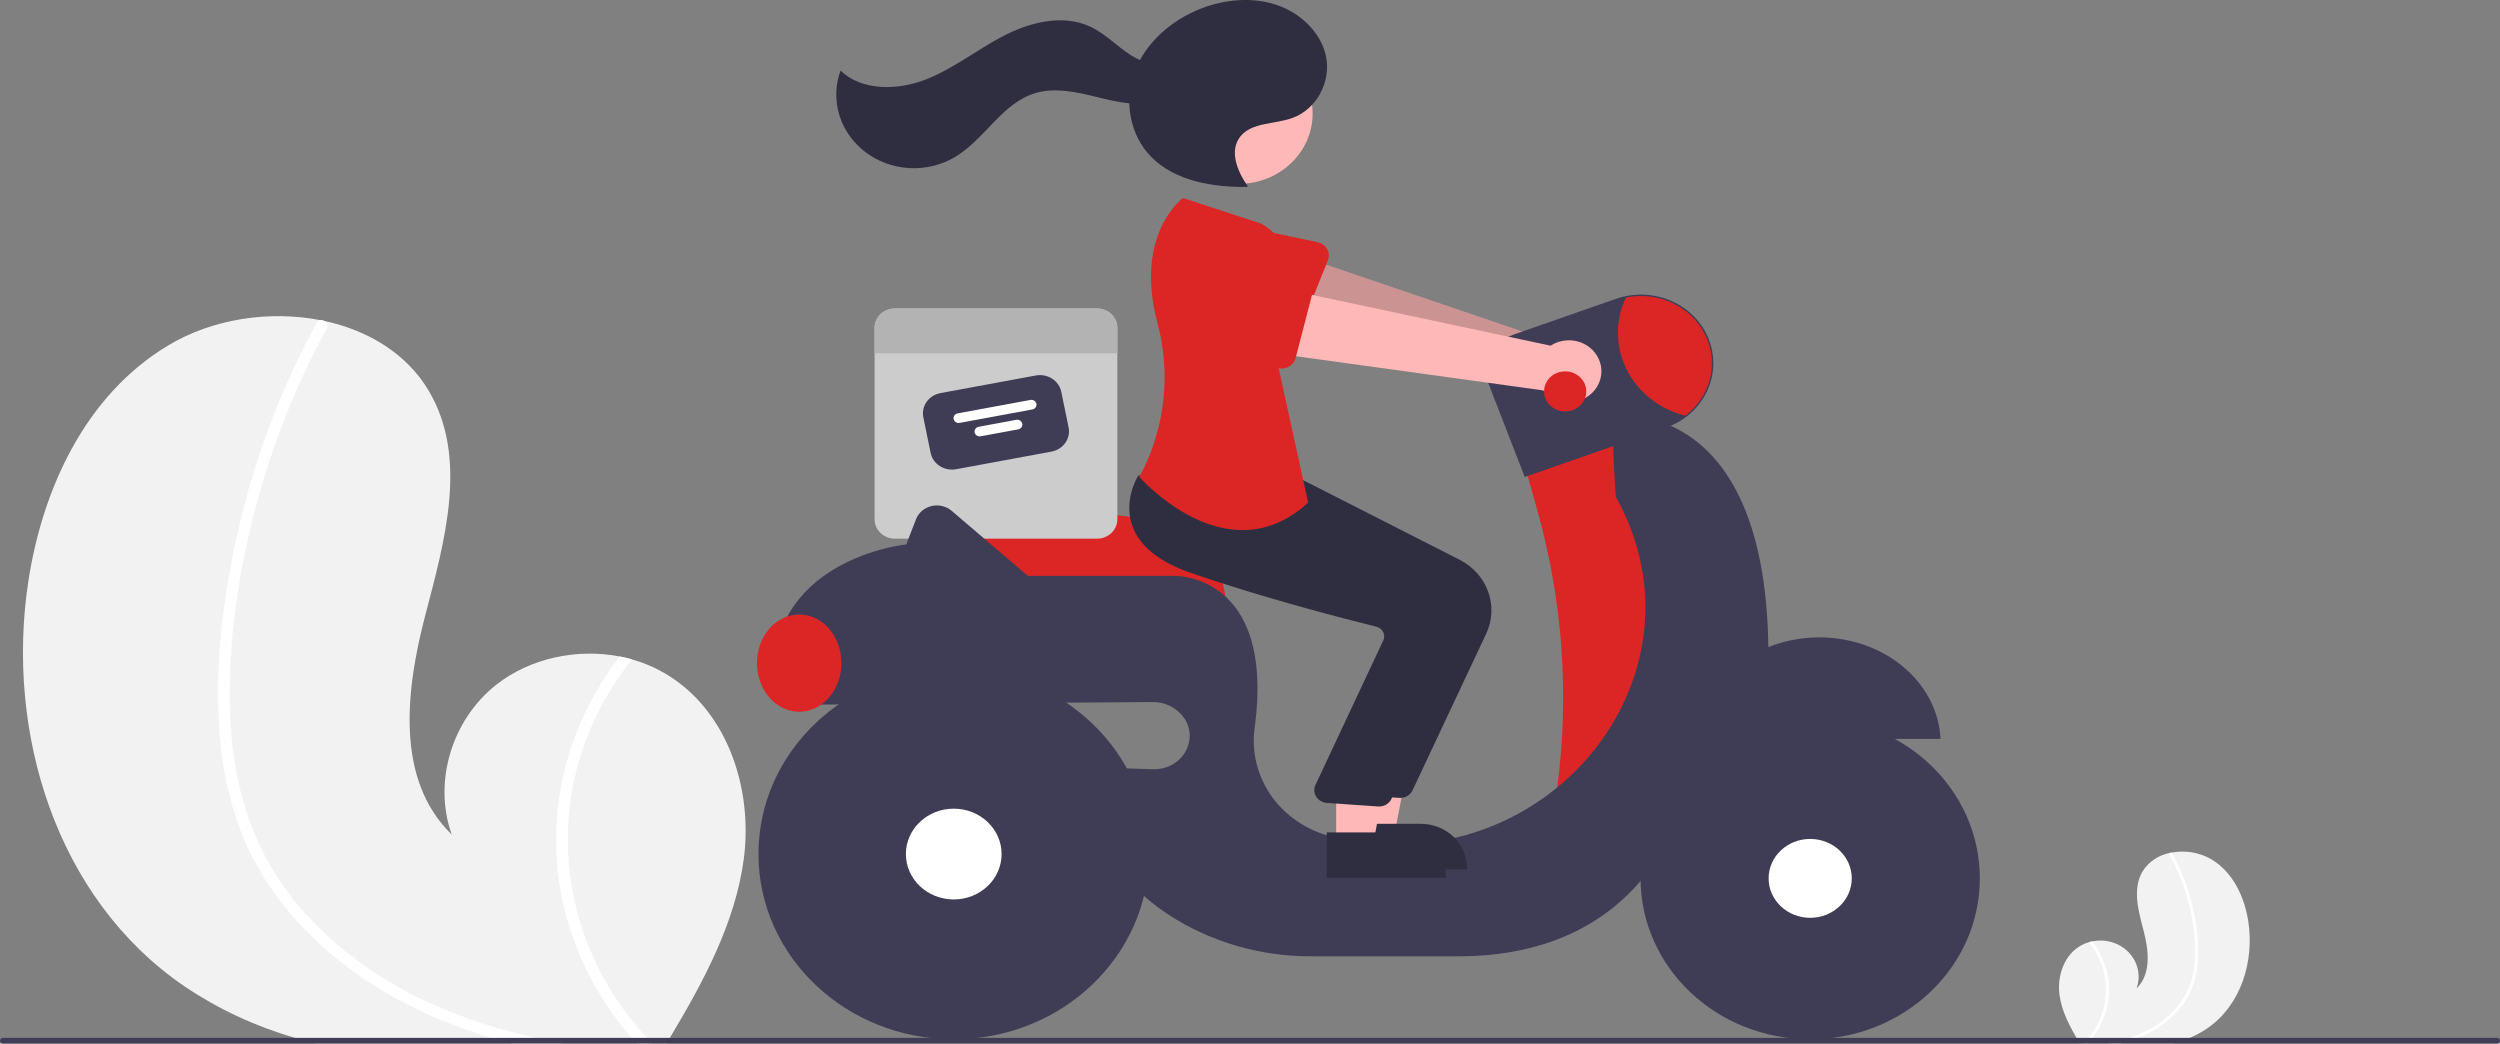 <svg width="769" height="321" viewBox="0 0 769 321" fill="none" xmlns="http://www.w3.org/2000/svg">
<rect x="0" y="0" width="769" height="321" fill="#808080" stroke="none"/>
<g clip-path="url(#clip0_54105_29145)">
<path d="M228.78 264.302C226.136 283.949 216.414 301.925 206.043 319.24C205.701 319.83 205.348 320.41 204.986 321H97.196C95.016 320.463 92.864 319.874 90.721 319.24C78.547 315.724 67.053 310.361 56.687 303.359C17.031 276.259 1.771 225.051 8.664 179.166C12.95 150.658 26.14 121.552 51.826 106.199C65.388 98.078 82.809 95.438 98.421 98.456C98.829 98.526 99.237 98.614 99.654 98.694C113.086 101.562 125.053 108.689 131.862 120.171C144.106 140.804 136.815 166.364 130.795 189.328C124.793 212.293 121.537 239.78 138.958 256.717C133.206 240.66 138.884 221.505 152.622 210.647C163.002 202.456 177.454 199.385 190.636 201.928C191.897 202.183 193.141 202.473 194.365 202.825C197.324 203.647 200.177 204.781 202.871 206.204C223.418 217.088 231.739 242.155 228.78 264.302Z" fill="#F2F2F2"/>
<path d="M164.867 319.24C167.853 319.9 170.849 320.481 173.864 321H157.566C155.432 320.454 153.308 319.874 151.203 319.24C146.574 317.868 142.016 316.293 137.529 314.515C119.533 307.353 102.957 296.601 90.415 282.295C84.282 275.363 79.273 267.603 75.555 259.269C71.523 249.849 68.96 239.923 67.948 229.802C65.676 209.037 67.995 187.701 72.327 167.305C76.797 146.167 84.013 125.635 93.811 106.181C94.989 103.85 96.207 101.533 97.465 99.23C97.552 99.041 97.683 98.872 97.849 98.738C98.014 98.604 98.21 98.507 98.421 98.456C98.849 98.377 99.293 98.463 99.654 98.694C100.089 98.93 100.411 99.316 100.554 99.771C100.698 100.226 100.651 100.716 100.424 101.14C90.323 119.824 82.666 139.609 77.623 160.055C72.689 180.002 69.887 200.872 70.842 221.382C71.751 240.545 77.03 259.392 89.005 275.062C99.942 289.369 115.044 300.649 131.75 308.33C142.325 313.129 153.433 316.788 164.867 319.24V319.24Z" fill="white"/>
<path d="M200.636 321H195.83C195.292 320.419 194.773 319.83 194.263 319.24C183.318 306.627 175.903 291.599 172.705 275.546C168.82 255.514 171.842 234.827 181.322 216.551C183.967 211.427 187.084 206.533 190.636 201.928C191.897 202.183 193.14 202.473 194.365 202.825C185.022 214.566 178.738 228.236 176.026 242.718C173.606 256.289 174.41 270.202 178.381 283.44C182.351 296.679 189.387 308.909 198.975 319.24C199.513 319.83 200.07 320.419 200.636 321Z" fill="white"/>
<path d="M633.501 306.036C634.199 311.222 636.765 315.966 639.502 320.536C639.592 320.691 639.686 320.844 639.781 321H668.229C668.804 320.858 669.372 320.703 669.938 320.536C673.151 319.608 676.184 318.192 678.92 316.344C689.386 309.192 693.413 295.677 691.594 283.567C690.463 276.044 686.982 268.362 680.203 264.31C676.522 262.183 672.13 261.454 667.906 262.267C667.798 262.285 667.69 262.308 667.58 262.329C665.822 262.652 664.155 263.323 662.69 264.3C661.225 265.277 659.995 266.537 659.08 267.998C655.848 273.443 657.773 280.189 659.361 286.249C660.945 292.31 661.805 299.564 657.207 304.035C657.881 302.165 658.018 300.159 657.604 298.223C657.189 296.287 656.239 294.49 654.85 293.018C653.461 291.545 651.684 290.45 649.702 289.845C647.719 289.24 645.602 289.147 643.568 289.575C643.235 289.642 642.907 289.719 642.584 289.812C641.803 290.029 641.05 290.328 640.339 290.703C634.917 293.576 632.721 300.191 633.501 306.036Z" fill="#F2F2F2"/>
<path d="M650.369 320.536C649.581 320.71 648.79 320.863 647.995 321H652.296C652.859 320.856 653.42 320.703 653.975 320.536C655.197 320.173 656.4 319.758 657.584 319.289C662.387 317.439 666.651 314.523 670.018 310.785C671.637 308.956 672.959 306.907 673.94 304.708C675.004 302.222 675.681 299.602 675.948 296.931C676.436 291.409 676.046 285.849 674.792 280.437C673.612 274.858 671.708 269.44 669.122 264.305C668.811 263.69 668.49 263.079 668.158 262.471C668.135 262.421 668.1 262.376 668.057 262.341C668.013 262.306 667.961 262.28 667.906 262.267C667.793 262.246 667.675 262.268 667.58 262.329C667.465 262.392 667.38 262.493 667.342 262.614C667.305 262.734 667.317 262.863 667.377 262.975C670.043 267.906 672.063 273.128 673.394 278.524C674.765 283.816 675.367 289.262 675.184 294.709C675.086 299.775 673.419 304.702 670.39 308.876C667.445 312.635 663.571 315.65 659.109 317.656C656.319 318.923 653.387 319.889 650.369 320.536Z" fill="white"/>
<path d="M640.929 321H642.197C642.339 320.847 642.476 320.691 642.611 320.536C645.5 317.207 647.457 313.24 648.301 309.004C649.326 303.717 648.528 298.257 646.026 293.434C645.328 292.082 644.506 290.79 643.568 289.575C643.235 289.642 642.907 289.719 642.584 289.812C645.05 292.91 646.708 296.518 647.424 300.34C648.063 303.922 647.851 307.593 646.803 311.087C645.755 314.581 643.898 317.809 641.367 320.536C641.226 320.691 641.079 320.847 640.929 321Z" fill="white"/>
<path d="M377.088 186.978H288.054L287.11 161.013C287.069 159.887 287.286 158.767 287.745 157.728C288.205 156.69 288.896 155.758 289.772 154.997C290.647 154.236 291.686 153.665 292.817 153.321C293.948 152.978 295.143 152.871 296.322 153.007L348.134 159.025H348.14C355.822 159.045 363.181 161.952 368.607 167.109C374.033 172.266 377.083 179.253 377.088 186.538V186.978Z" fill="#DC2626"/>
<path d="M337.405 94.875H275.308C274.482 94.875 273.665 95.029 272.902 95.329C272.138 95.628 271.445 96.067 270.861 96.621C270.277 97.175 269.814 97.833 269.498 98.557C269.182 99.28 269.02 100.056 269.02 100.839V159.739C269.02 160.523 269.182 161.298 269.498 162.022C269.814 162.746 270.277 163.404 270.861 163.957C271.445 164.511 272.138 164.951 272.902 165.25C273.665 165.55 274.482 165.704 275.308 165.704H337.405C338.231 165.704 339.049 165.55 339.812 165.25C340.575 164.951 341.268 164.511 341.852 163.957C342.436 163.404 342.899 162.746 343.215 162.022C343.531 161.298 343.694 160.523 343.694 159.739V100.839C343.694 100.056 343.531 99.28 343.215 98.557C342.899 97.833 342.436 97.175 341.852 96.621C341.268 96.067 340.575 95.628 339.812 95.329C339.049 95.029 338.231 94.875 337.405 94.875V94.875Z" fill="#CCCCCC"/>
<path d="M323.42 138.918L294.101 144.334C292.362 144.653 290.561 144.305 289.092 143.366C287.623 142.427 286.607 140.973 286.266 139.324L284.012 128.347C283.676 126.698 284.043 124.989 285.033 123.595C286.023 122.202 287.555 121.238 289.293 120.915L318.612 115.5C320.351 115.18 322.153 115.529 323.622 116.468C325.091 117.407 326.107 118.86 326.447 120.509L328.701 131.486C329.038 133.136 328.671 134.845 327.681 136.238C326.691 137.631 325.158 138.595 323.42 138.918Z" fill="#3F3D56"/>
<path d="M317.554 125.949L295.179 130.082C294.77 130.158 294.346 130.076 294 129.855C293.655 129.634 293.416 129.292 293.336 128.904C293.256 128.515 293.342 128.113 293.575 127.785C293.808 127.457 294.169 127.231 294.578 127.155L316.953 123.022C317.363 122.946 317.787 123.028 318.133 123.249C318.478 123.47 318.717 123.813 318.797 124.201C318.877 124.589 318.791 124.991 318.557 125.319C318.324 125.647 317.964 125.874 317.554 125.949V125.949Z" fill="white"/>
<path d="M313.205 132.07L301.632 134.207C301.223 134.283 300.799 134.201 300.453 133.98C300.107 133.759 299.868 133.417 299.789 133.029C299.709 132.641 299.795 132.238 300.028 131.91C300.261 131.582 300.622 131.356 301.031 131.28L312.604 129.142C312.807 129.105 313.015 129.106 313.218 129.145C313.42 129.184 313.612 129.26 313.783 129.37C313.955 129.479 314.101 129.619 314.215 129.783C314.329 129.946 314.408 130.129 314.448 130.321C314.487 130.513 314.486 130.711 314.445 130.903C314.404 131.095 314.324 131.277 314.208 131.439C314.093 131.602 313.945 131.741 313.773 131.849C313.601 131.957 313.408 132.032 313.205 132.07Z" fill="white"/>
<path d="M343.694 100.839V108.668H269.02V100.839C269.02 100.056 269.182 99.28 269.498 98.557C269.814 97.833 270.277 97.175 270.861 96.621C271.445 96.067 272.138 95.628 272.902 95.329C273.665 95.029 274.482 94.875 275.308 94.875H337.405C338.231 94.875 339.049 95.029 339.812 95.329C340.575 95.628 341.268 96.067 341.852 96.621C342.436 97.175 342.899 97.833 343.215 98.557C343.531 99.28 343.694 100.056 343.694 100.839Z" fill="#B3B3B3"/>
<path d="M492.81 111.119C492.379 109.799 491.648 108.585 490.668 107.562C489.689 106.539 488.485 105.732 487.141 105.198C485.798 104.665 484.347 104.417 482.891 104.472C481.436 104.527 480.01 104.885 478.716 105.519L393.285 76.446L389.522 96.689L474.681 118.902C475.949 120.894 477.943 122.375 480.285 123.065C482.628 123.756 485.156 123.607 487.39 122.648C489.625 121.689 491.411 119.985 492.409 117.861C493.408 115.736 493.551 113.337 492.81 111.119V111.119Z" fill="#FFB8B8"/>
<path opacity="0.2" d="M492.81 111.119C492.379 109.799 491.648 108.585 490.668 107.562C489.689 106.539 488.485 105.732 487.141 105.198C485.798 104.665 484.347 104.417 482.891 104.472C481.436 104.527 480.01 104.885 478.716 105.519L393.285 76.446L389.522 96.689L474.681 118.902C475.949 120.894 477.943 122.375 480.285 123.065C482.628 123.756 485.156 123.607 487.39 122.648C489.625 121.689 491.411 119.985 492.409 117.861C493.408 115.736 493.551 113.337 492.81 111.119V111.119Z" fill="black"/>
<path d="M408.449 80.135L400.381 100.126C400.152 100.694 399.796 101.21 399.337 101.636C398.879 102.063 398.329 102.39 397.725 102.597C397.121 102.804 396.477 102.885 395.837 102.834C395.198 102.783 394.577 102.603 394.017 102.304L374.411 91.837C371.35 90.706 368.886 88.471 367.56 85.62C366.234 82.769 366.154 79.536 367.337 76.629C368.521 73.722 370.871 71.379 373.873 70.114C376.874 68.848 380.283 68.763 383.351 69.877L405.245 74.483C405.871 74.615 406.461 74.873 406.973 75.241C407.485 75.608 407.907 76.076 408.211 76.613C408.515 77.149 408.694 77.742 408.735 78.349C408.776 78.957 408.678 79.566 408.449 80.135V80.135Z" fill="#DC2626"/>
<path d="M499.534 129.63L468.923 142.827L472.942 157.179C480.703 184.893 482.763 213.765 479.008 242.218V242.218L501.39 246.651L519.942 201.778L513.449 150.746L499.534 129.63Z" fill="#DC2626"/>
<path d="M559.598 196.059C539.485 196.059 523.095 209.928 522.299 227.294H596.897C596.101 209.928 579.711 196.059 559.598 196.059Z" fill="#3F3D56"/>
<path d="M543.941 199.052C542.894 120.658 495.824 127.87 495.824 127.87C495.824 127.87 496.704 152.271 497.127 153.03C527.123 206.86 477.619 269.968 414.606 258.358C413.418 258.139 412.277 257.917 411.182 257.692C403.198 256.11 396.148 251.704 391.467 245.368C386.787 239.033 384.826 231.244 385.985 223.586C392.192 176.306 361.318 177.142 361.318 177.142H316.174L292.73 157.129C291.903 156.422 290.905 155.919 289.825 155.663C288.745 155.406 287.615 155.405 286.535 155.659C285.454 155.912 284.455 156.413 283.625 157.117C282.796 157.822 282.161 158.708 281.776 159.699L278.76 167.464C278.76 167.464 234.234 171.863 237.945 213.217H251.71C251.677 214.392 251.727 215.567 251.859 216.736L354.594 215.944C360.616 215.897 365.932 220.526 365.957 226.238C365.963 227.629 365.673 229.006 365.105 230.288C364.537 231.57 363.702 232.73 362.65 233.699C361.599 234.668 360.352 235.426 358.984 235.927C357.617 236.429 356.156 236.663 354.691 236.617L338.128 236.093C333.026 257.65 345.549 272.168 359.347 281.296C372.339 289.766 387.754 294.257 403.519 294.164H448.515C506.955 294.164 517.159 247.531 517.159 247.531C547.771 235.213 543.941 199.052 543.941 199.052Z" fill="#3F3D56"/>
<path d="M556.815 319.68C585.633 319.68 608.994 297.522 608.994 270.188C608.994 242.854 585.633 220.695 556.815 220.695C527.998 220.695 504.636 242.854 504.636 270.188C504.636 297.522 527.998 319.68 556.815 319.68Z" fill="#3F3D56"/>
<path d="M556.815 282.318C563.878 282.318 569.604 276.887 569.604 270.188C569.604 263.488 563.878 258.057 556.815 258.057C549.752 258.057 544.026 263.488 544.026 270.188C544.026 276.887 549.752 282.318 556.815 282.318Z" fill="white"/>
<path d="M293.37 319.68C326.542 319.68 353.434 294.173 353.434 262.709C353.434 231.245 326.542 205.738 293.37 205.738C260.198 205.738 233.306 231.245 233.306 262.709C233.306 294.173 260.198 319.68 293.37 319.68Z" fill="#3F3D56"/>
<path d="M293.37 276.672C301.5 276.672 308.091 270.421 308.091 262.709C308.091 254.997 301.5 248.745 293.37 248.745C285.24 248.745 278.649 254.997 278.649 262.709C278.649 270.421 285.24 276.672 293.37 276.672Z" fill="white"/>
<path d="M469.01 146.727L457.996 118.352C457.422 116.873 457.16 115.301 457.227 113.727C457.293 112.152 457.686 110.605 458.382 109.175C459.079 107.744 460.066 106.458 461.287 105.389C462.507 104.32 463.938 103.489 465.497 102.945L497.074 91.919C499.817 90.961 502.732 90.525 505.653 90.635C508.574 90.746 511.444 91.401 514.098 92.563C516.752 93.726 519.139 95.373 521.122 97.41C523.105 99.447 524.645 101.835 525.655 104.437C526.566 106.772 527.031 109.243 527.029 111.733C527.017 114.895 526.263 118.015 524.821 120.865C523.379 123.716 521.285 126.226 518.692 128.213C516.819 129.638 514.713 130.764 512.458 131.547L469.01 146.727Z" fill="#3F3D56"/>
<path d="M526.566 111.733C526.563 114.83 525.828 117.888 524.416 120.681C523.003 123.473 520.948 125.93 518.402 127.87C514.496 126.893 510.862 125.12 507.751 122.676C504.64 120.232 502.128 117.174 500.389 113.716C498.65 110.258 497.726 106.482 497.681 102.651C497.636 98.82 498.471 95.025 500.128 91.531C503.31 90.875 506.606 90.903 509.775 91.613C512.944 92.323 515.905 93.698 518.44 95.635C520.976 97.573 523.022 100.024 524.428 102.81C525.834 105.596 526.564 108.645 526.566 111.733V111.733Z" fill="#DC2626"/>
<path d="M245.829 218.936C253.002 218.936 258.816 212.239 258.816 203.978C258.816 195.717 253.002 189.02 245.829 189.02C238.657 189.02 232.843 195.717 232.843 203.978C232.843 212.239 238.657 218.936 245.829 218.936Z" fill="#DC2626"/>
<path d="M417.496 256.925H428.869L434.28 228.948L417.495 228.949L417.496 256.925Z" fill="#FFB8B8"/>
<path d="M414.595 253.403L436.992 253.402H436.993C438.867 253.402 440.723 253.752 442.455 254.433C444.186 255.113 445.76 256.11 447.085 257.367C448.411 258.624 449.462 260.117 450.179 261.759C450.896 263.402 451.266 265.162 451.266 266.94V267.38L414.596 267.381L414.595 253.403Z" fill="#2F2E41"/>
<path d="M430.697 245.442C430.564 245.442 430.431 245.436 430.298 245.424L414.559 244.337C413.923 244.281 413.308 244.087 412.763 243.77C412.218 243.453 411.758 243.022 411.416 242.509C411.075 241.997 410.862 241.417 410.794 240.814C410.727 240.211 410.806 239.601 411.026 239.032L432.089 194.146C432.239 193.746 432.301 193.321 432.27 192.897C432.238 192.473 432.115 192.06 431.907 191.684C431.699 191.303 431.409 190.968 431.056 190.701C430.702 190.434 430.293 190.241 429.856 190.135C419.951 187.68 394.539 181.141 372.541 173.49C363.117 170.212 357.181 165.475 354.899 159.41C351.89 151.415 356.341 144.124 356.532 143.818L356.681 143.578L377.381 145.363L399.821 147.173L448.998 172.186C453.118 174.299 456.248 177.808 457.764 182.012C459.28 186.216 459.071 190.808 457.178 194.872L434.506 243.095C434.178 243.794 433.644 244.387 432.968 244.804C432.292 245.22 431.503 245.442 430.697 245.442Z" fill="#2F2E41"/>
<path d="M380.98 56.559C393.563 56.559 403.763 46.883 403.763 34.948C403.763 23.013 393.563 13.338 380.98 13.338C368.397 13.338 358.197 23.013 358.197 34.948C358.197 46.883 368.397 56.559 380.98 56.559Z" fill="#FFB8B8"/>
<path d="M411.003 259.564H422.376L427.787 231.587L411.001 231.588L411.003 259.564Z" fill="#FFB8B8"/>
<path d="M408.102 256.043L430.498 256.042H430.499C432.374 256.042 434.23 256.392 435.961 257.072C437.693 257.753 439.266 258.75 440.592 260.007C441.917 261.264 442.969 262.756 443.686 264.399C444.403 266.041 444.772 267.802 444.772 269.58V270.019L408.103 270.021L408.102 256.043Z" fill="#2F2E41"/>
<path d="M424.204 248.082C424.071 248.082 423.938 248.076 423.804 248.064L408.066 246.977C407.429 246.921 406.815 246.727 406.27 246.41C405.725 246.093 405.264 245.662 404.923 245.149C404.581 244.637 404.368 244.056 404.301 243.454C404.233 242.851 404.312 242.241 404.532 241.672L425.595 196.786C425.746 196.386 425.807 195.96 425.776 195.536C425.745 195.113 425.621 194.7 425.413 194.323C425.206 193.942 424.916 193.608 424.563 193.341C424.209 193.074 423.8 192.881 423.362 192.775C413.458 190.319 388.046 183.78 366.048 176.13C356.623 172.852 350.687 168.115 348.405 162.05C345.397 154.055 349.848 146.763 350.038 146.457L350.188 146.218L370.887 148.002L393.328 149.813L442.504 174.825C446.625 176.939 449.755 180.447 451.271 184.651C452.787 188.856 452.577 193.447 450.684 197.512L428.013 245.735C427.685 246.433 427.15 247.027 426.474 247.443C425.798 247.86 425.01 248.081 424.204 248.082Z" fill="#2F2E41"/>
<path d="M388.006 68.813L363.888 60.894C363.888 60.894 348.748 71.927 356.021 99.299C359.818 113.423 358.712 128.333 352.867 141.814C352.163 143.482 351.352 145.107 350.438 146.681C350.438 146.681 377.339 177.476 402.385 154.6L392.645 110.166C392.645 110.166 407.95 80.691 388.006 68.813Z" fill="#DC2626"/>
<path d="M383.809 57.294C380.566 52.69 378.007 46.306 381.577 41.926C385.101 37.602 392.052 38.239 397.449 36.326C404.967 33.661 409.327 25.284 407.967 17.782C406.607 10.28 400.258 4.061 392.694 1.517C385.131 -1.028 376.602 -0.2 369.195 2.73C360.077 6.337 352.255 13.315 348.976 22.154C345.696 30.993 347.449 41.606 354.253 48.4C361.548 55.684 372.996 57.625 383.587 57.507" fill="#2F2E41"/>
<path d="M362.615 18.023C358.529 21.178 352.295 19.777 347.909 17.008C343.523 14.239 339.964 10.296 335.218 8.125C326.852 4.298 316.737 6.842 308.594 11.082C300.451 15.321 293.233 21.178 284.632 24.505C276.031 27.832 265.056 27.996 258.543 21.714C256.94 26.119 256.809 30.885 258.168 35.363C259.526 39.84 262.308 43.811 266.134 46.734C269.96 49.657 274.643 51.389 279.545 51.693C284.447 51.998 289.328 50.861 293.524 48.437C302.948 42.992 308.153 31.576 318.724 28.57C324.573 26.907 330.853 28.247 336.765 29.697C342.677 31.148 348.841 32.716 354.806 31.481C360.772 30.246 366.353 25.16 365.594 19.413L362.615 18.023Z" fill="#2F2E41"/>
<path d="M491.676 110.239C491.077 108.98 490.193 107.86 489.088 106.96C487.983 106.059 486.684 105.399 485.281 105.027C483.878 104.654 482.406 104.578 480.969 104.803C479.531 105.029 478.163 105.55 476.962 106.331L388.402 87.478L387.301 108.007L474.699 120.084C476.216 121.912 478.387 123.149 480.801 123.56C483.215 123.971 485.705 123.528 487.797 122.314C489.89 121.101 491.441 119.201 492.156 116.976C492.871 114.75 492.7 112.353 491.676 110.239V110.239Z" fill="#FFB8B8"/>
<path d="M403.929 89.364L398.524 110.146C398.37 110.738 398.084 111.291 397.684 111.767C397.285 112.244 396.782 112.634 396.209 112.91C395.637 113.186 395.009 113.341 394.367 113.366C393.725 113.39 393.086 113.284 392.492 113.053L371.673 104.96C368.487 104.198 365.748 102.268 364.06 99.594C362.372 96.919 361.871 93.719 362.667 90.694C363.464 87.67 365.493 85.069 368.309 83.462C371.125 81.854 374.498 81.373 377.688 82.122L400.014 84.13C400.653 84.188 401.272 84.375 401.828 84.68C402.384 84.985 402.864 85.4 403.235 85.897C403.607 86.394 403.861 86.96 403.981 87.559C404.101 88.157 404.083 88.773 403.929 89.364V89.364Z" fill="#DC2626"/>
<path d="M481.446 126.55C485.032 126.55 487.939 123.793 487.939 120.391C487.939 116.989 485.032 114.232 481.446 114.232C477.86 114.232 474.952 116.989 474.952 120.391C474.952 123.793 477.86 126.55 481.446 126.55Z" fill="#DC2626"/>
<path d="M769 320.12C768.999 320.353 768.901 320.577 768.727 320.741C768.554 320.906 768.318 320.999 768.072 321H0.928C0.682 321 0.446 320.907 0.272 320.742C0.098 320.577 0 320.353 0 320.12C0 319.887 0.098 319.663 0.272 319.498C0.446 319.333 0.682 319.24 0.928 319.24H768.072C768.318 319.241 768.554 319.334 768.727 319.499C768.901 319.664 768.999 319.887 769 320.12V320.12Z" fill="#3F3D56"/>
</g>
<defs>
<clipPath id="clip0_54105_29145">
<rect width="769" height="321" fill="white"/>
</clipPath>
</defs>
</svg>
